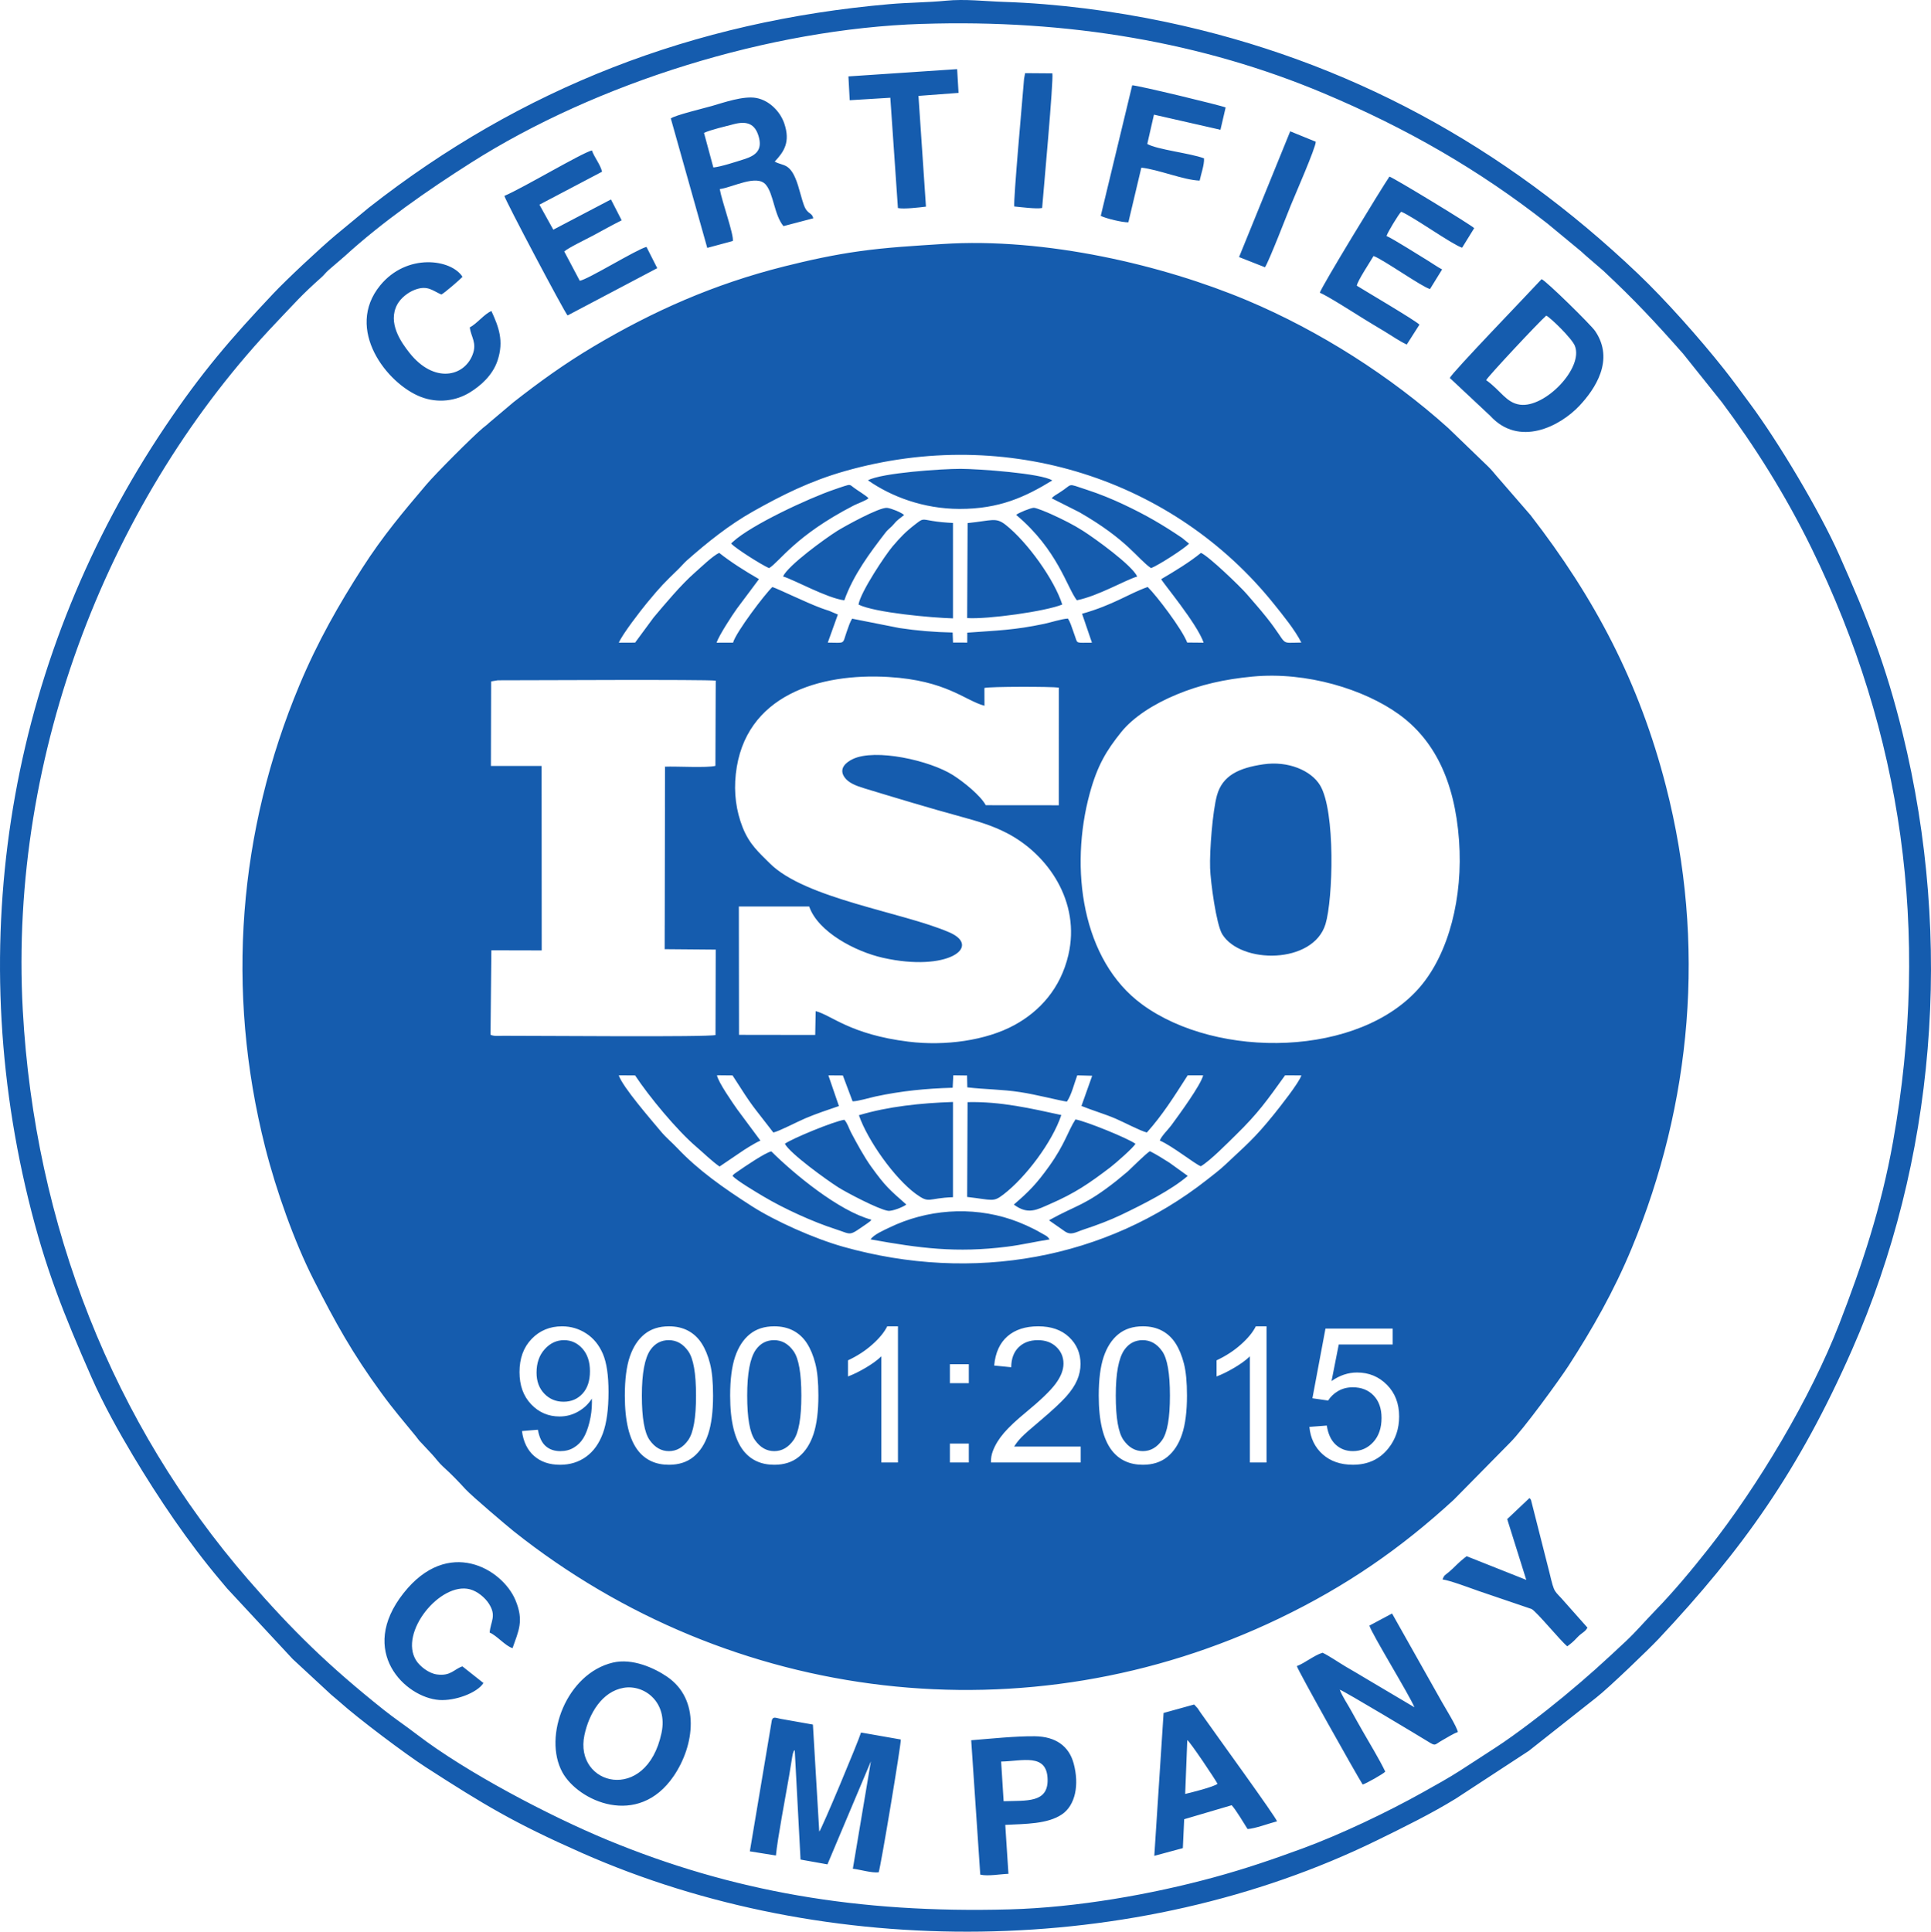 <?xml version="1.0" encoding="UTF-8"?>
<!-- Creator: CorelDRAW -->
<svg xmlns="http://www.w3.org/2000/svg" xmlns:xlink="http://www.w3.org/1999/xlink" xmlns:xodm="http://www.corel.com/coreldraw/odm/2003" xml:space="preserve" width="147.672mm" height="147.709mm" version="1.1" style="shape-rendering:geometricPrecision; text-rendering:geometricPrecision; image-rendering:optimizeQuality; fill-rule:evenodd; clip-rule:evenodd" viewBox="0 0 2444.3 2444.93">
 <defs>
  <style type="text/css">
   <![CDATA[
    .fil0 {fill:#155CAE}
   ]]>
  </style>
 </defs>
 <g id="Слой_x0020_1">
  <path class="fil0" d="M1197.27 0.9c-22.2,2.2 -47.97,2.3 -71.15,4.32 -248.5,21.66 -465.96,106 -659.2,257.55l-42.2 34.9c-19.64,16.47 -61.5,55.58 -78.84,73.95 -53.8,57.01 -90.79,99.85 -136.95,168.55 -191.2,284.57 -257.12,633.25 -172.99,977.87 21.41,87.71 44.93,145.63 79.93,225.31 14.89,33.9 34.7,69.34 52.93,99.79 32.27,53.9 69.51,109.04 109.66,156.63 3.16,3.75 5.54,6.54 8.95,10.68l83.02 89.34 48.76 45.15c3.82,3.42 5.87,4.74 10.62,9.02 23.49,21.15 83.6,66.27 109.17,82.77 74.12,47.8 111.97,70.62 197.25,108.34 310.77,137.47 701.24,133.71 1006.86,-15.81 33.63,-16.45 68.7,-33.7 99.78,-52.82l92.39 -60.42 85.32 -67.4c16.01,-12.43 67.54,-62.18 78.69,-74.04 106.55,-113.36 177.96,-213.73 245.02,-366.06 105.16,-238.88 128.93,-516.75 64,-780.69 -21.29,-86.54 -44.89,-146.14 -80.06,-225.21 -25.09,-56.42 -77.38,-143.76 -113.39,-192.2 -11.31,-15.22 -21.08,-28.8 -32.48,-43.18 -31.06,-39.17 -74.15,-87.66 -108.97,-120.82 -169.39,-161.29 -366.58,-269.9 -597.73,-318.65 -65.44,-13.8 -137.47,-23.19 -205.06,-25.39 -24.11,-0.78 -49.01,-3.89 -73.33,-1.48zm-30.38 29.33c-192.91,6.25 -411.6,74.7 -570.52,175.61 -55.48,35.23 -112.31,74.82 -160.31,118.64l-20.33 17.5c-3.44,3.03 -5.49,6.04 -9.04,9.19 -25.01,22.19 -34.11,32.96 -56.78,56.75 -209.06,219.43 -339.07,543.94 -321.08,870.78 15.02,272.92 114.75,523.84 285.25,720.48 56.09,64.69 101.78,109.24 171.56,164.85 13.73,10.94 27.74,20.27 42.58,31.64 61.54,47.15 166.78,102.58 240.82,133.2 157.29,65.06 317.04,93 508.57,87.81 85.95,-2.33 180.35,-19.15 258.74,-40.5 39.18,-10.67 74.29,-22.6 112.02,-36.48 48.89,-17.98 107.56,-45.98 152.84,-71.27 16.28,-9.09 32.29,-17.95 46.99,-27.38 15.64,-10.03 29.74,-19.34 45,-29.2 25.26,-16.33 62.45,-45.03 85.73,-64.29 32.17,-26.61 49.5,-42.55 78.66,-69.82 13.65,-12.77 24.2,-25.41 37.08,-38.64 23.92,-24.58 46.55,-51.75 68.7,-79.86 61.77,-78.42 128.36,-189.44 164.82,-283.51 28.64,-73.89 53.03,-146.56 68.02,-230.52 47.68,-267.12 11.36,-517.17 -103,-751.13 -33.47,-68.48 -72.62,-130.11 -113.51,-184.91l-49.16 -61.48c-34.28,-38.89 -61.98,-68.6 -101.02,-105.02l-19.57 -16.88c-3.9,-3.18 -6.37,-5.94 -10.43,-9.2l-40.67 -33.62c-86.33,-67.8 -177.98,-120.6 -283.41,-164.97 -152.31,-64.09 -322.54,-93.77 -508.54,-87.74zm26.14 278.6c-36.68,2.41 -68.86,4.13 -104.59,9.06 -33.06,4.57 -64.5,11.46 -95.8,19.32 -89.08,22.37 -166.04,56.63 -240.99,101.13 -36.84,21.87 -68.68,44.89 -101.61,70.67l-31.14 26.28c-2.96,2.9 -4.61,3.82 -7.68,6.4 -13.72,11.55 -59.56,57.55 -71.41,71.5 -29.55,34.77 -55.28,65.35 -80.99,105.38 -29.61,46.11 -56.46,92.85 -79.77,148.52 -77.18,184.32 -93.79,385.93 -43.44,584.8 14.07,55.57 37.29,120.43 61.18,167.47 28.15,55.43 49.11,93.15 85.42,143 16.7,22.92 27.76,35.36 44.11,55.43 3.1,3.81 3.25,4.74 7,8.42l13.53 14.49c5.1,5.46 8.29,10.48 13.89,15.54 11.09,10.02 18.23,17.49 28.66,28.82 7.93,8.61 53.53,47.23 60.65,52.89 275.98,219.51 650.3,263.71 969.07,110.54 85.33,-41 154.13,-88.75 221.1,-150.28l70.96 -71.99c17.21,-16.94 63.5,-80.82 74.49,-97.84 29.7,-45.95 56.96,-93.52 79.8,-148.54 75.74,-182.47 94.61,-385.44 43.35,-584.74 -33.85,-131.64 -90.15,-238.19 -171.42,-343.09l-39.72 -45.8c-4.87,-5.32 -8.69,-10.71 -13.83,-15.61l-50.63 -48.84c-72.88,-65.51 -163.14,-123.12 -254.6,-161.57 -106.02,-44.57 -255.1,-79.92 -385.59,-71.35zm-532.33 1502.44l20.14 -1.68c1.72,9.51 4.99,16.38 9.83,20.66 4.83,4.28 11.03,6.43 18.62,6.43 6.47,0 12.14,-1.48 17.06,-4.47 4.91,-2.96 8.91,-6.91 11.99,-11.91 3.08,-4.95 5.67,-11.67 7.79,-20.1 2.12,-8.43 3.16,-17.02 3.16,-25.77 0,-0.92 -0.04,-2.36 -0.12,-4.23 -4.2,6.71 -9.95,12.19 -17.22,16.34 -7.27,4.19 -15.18,6.27 -23.65,6.27 -14.18,0 -26.17,-5.15 -36,-15.46 -9.79,-10.27 -14.7,-23.85 -14.7,-40.71 0,-17.42 5.11,-31.4 15.38,-42.03 10.23,-10.59 23.05,-15.9 38.51,-15.9 11.11,0 21.29,3 30.56,9.03 9.23,5.99 16.22,14.54 21.02,25.69 4.79,11.11 7.19,27.21 7.19,48.26 0,21.94 -2.36,39.39 -7.11,52.38 -4.75,13.02 -11.87,22.89 -21.25,29.68 -9.39,6.79 -20.38,10.19 -33,10.19 -13.42,0 -24.37,-3.72 -32.88,-11.19 -8.47,-7.47 -13.58,-17.98 -15.3,-31.48zm86.06 -75.71c0,-12.06 -3.2,-21.65 -9.59,-28.72 -6.35,-7.07 -14.1,-10.63 -23.21,-10.63 -9.43,0 -17.58,3.8 -24.45,11.43 -6.91,7.63 -10.35,17.54 -10.35,29.69 0,10.91 3.28,19.78 9.79,26.57 6.55,6.83 14.7,10.23 24.41,10.23 9.75,0 17.74,-3.4 24.01,-10.23 6.27,-6.79 9.39,-16.26 9.39,-28.33zm44.15 30.8c0,-20.26 2.08,-36.64 6.23,-49.02 4.2,-12.43 10.39,-21.97 18.62,-28.65 8.19,-6.67 18.54,-9.99 31,-9.99 9.19,0 17.26,1.84 24.25,5.55 6.95,3.72 12.71,9.07 17.18,16.06 4.48,6.95 7.99,15.46 10.55,25.49 2.6,10.03 3.87,23.57 3.87,40.55 0,20.14 -2.08,36.44 -6.19,48.82 -4.11,12.42 -10.31,21.97 -18.54,28.69 -8.19,6.71 -18.58,10.07 -31.12,10.07 -16.5,0 -29.49,-5.87 -38.91,-17.66 -11.31,-14.38 -16.94,-37.68 -16.94,-69.92zm21.57 0.08c0,28.25 3.28,47.03 9.87,56.29 6.59,9.31 14.74,13.94 24.41,13.94 9.67,0 17.82,-4.67 24.41,-13.98 6.59,-9.35 9.87,-28.09 9.87,-56.25 0,-28.25 -3.28,-47.03 -9.87,-56.29 -6.55,-9.31 -14.78,-13.94 -24.65,-13.94 -9.67,0 -17.42,4.11 -23.21,12.3 -7.23,10.43 -10.83,29.77 -10.83,57.93zm111.75 -0.08c0,-20.26 2.08,-36.64 6.23,-49.02 4.2,-12.43 10.39,-21.97 18.62,-28.65 8.19,-6.67 18.54,-9.99 31,-9.99 9.19,0 17.26,1.84 24.25,5.55 6.95,3.72 12.71,9.07 17.18,16.06 4.48,6.95 7.99,15.46 10.55,25.49 2.6,10.03 3.87,23.57 3.87,40.55 0,20.14 -2.08,36.44 -6.19,48.82 -4.11,12.42 -10.31,21.97 -18.54,28.69 -8.19,6.71 -18.58,10.07 -31.12,10.07 -16.5,0 -29.49,-5.87 -38.91,-17.66 -11.31,-14.38 -16.94,-37.68 -16.94,-69.92zm21.57 0.08c0,28.25 3.28,47.03 9.87,56.29 6.59,9.31 14.74,13.94 24.41,13.94 9.67,0 17.82,-4.67 24.41,-13.98 6.59,-9.35 9.87,-28.09 9.87,-56.25 0,-28.25 -3.28,-47.03 -9.87,-56.29 -6.55,-9.31 -14.78,-13.94 -24.65,-13.94 -9.67,0 -17.42,4.11 -23.21,12.3 -7.23,10.43 -10.83,29.77 -10.83,57.93zm190.86 84.62l-21.1 0 0 -134.32c-5.07,4.87 -11.75,9.71 -19.98,14.54 -8.23,4.83 -15.66,8.47 -22.21,10.87l0 -20.38c11.79,-5.51 22.09,-12.23 30.92,-20.14 8.83,-7.87 15.1,-15.5 18.78,-22.93l13.58 0 0 172.36zm65.72 -100.44l0 -23.97 23.97 0 0 23.97 -23.97 0zm0 100.44l0 -23.97 23.97 0 0 23.97 -23.97 0zm165.61 -20.14l0 20.14 -113.63 0c-0.16,-5.07 0.68,-9.95 2.48,-14.66 2.92,-7.71 7.59,-15.34 14.02,-22.81 6.43,-7.47 15.62,-16.1 27.57,-25.89 18.58,-15.3 31.2,-27.41 37.8,-36.36 6.63,-8.95 9.95,-17.42 9.95,-25.41 0,-8.35 -3,-15.38 -8.99,-21.13 -5.99,-5.71 -13.82,-8.59 -23.45,-8.59 -10.19,0 -18.34,3.04 -24.45,9.11 -6.11,6.03 -9.19,14.42 -9.27,25.17l-21.57 -2.16c1.48,-16.14 7.07,-28.45 16.74,-36.92 9.71,-8.47 22.69,-12.71 39.03,-12.71 16.46,0 29.53,4.55 39.11,13.7 9.63,9.15 14.42,20.5 14.42,34 0,6.87 -1.4,13.62 -4.23,20.26 -2.8,6.67 -7.47,13.66 -13.99,21.01 -6.55,7.31 -17.38,17.42 -32.48,30.2 -12.67,10.63 -20.82,17.82 -24.41,21.61 -3.6,3.8 -6.55,7.59 -8.91,11.43l84.26 0zm22.81 -64.57c0,-20.26 2.08,-36.64 6.23,-49.02 4.2,-12.43 10.39,-21.97 18.62,-28.65 8.19,-6.67 18.54,-9.99 31,-9.99 9.19,0 17.26,1.84 24.25,5.55 6.95,3.72 12.71,9.07 17.18,16.06 4.48,6.95 7.99,15.46 10.55,25.49 2.6,10.03 3.87,23.57 3.87,40.55 0,20.14 -2.08,36.44 -6.19,48.82 -4.11,12.42 -10.31,21.97 -18.54,28.69 -8.19,6.71 -18.58,10.07 -31.12,10.07 -16.5,0 -29.49,-5.87 -38.91,-17.66 -11.31,-14.38 -16.94,-37.68 -16.94,-69.92zm21.57 0.08c0,28.25 3.28,47.03 9.87,56.29 6.59,9.31 14.74,13.94 24.41,13.94 9.67,0 17.82,-4.67 24.41,-13.98 6.59,-9.35 9.87,-28.09 9.87,-56.25 0,-28.25 -3.28,-47.03 -9.87,-56.29 -6.55,-9.31 -14.78,-13.94 -24.65,-13.94 -9.67,0 -17.42,4.11 -23.21,12.3 -7.23,10.43 -10.83,29.77 -10.83,57.93zm190.86 84.62l-21.1 0 0 -134.32c-5.07,4.87 -11.75,9.71 -19.98,14.54 -8.23,4.83 -15.66,8.47 -22.21,10.87l0 -20.38c11.79,-5.51 22.09,-12.23 30.92,-20.14 8.83,-7.87 15.1,-15.5 18.78,-22.93l13.58 0 0 172.36zm54.22 -45.07l22.05 -1.68c1.64,10.75 5.43,18.82 11.35,24.25 5.91,5.39 13.14,8.11 21.65,8.11 10.27,0 18.86,-3.84 25.85,-11.47 6.95,-7.67 10.43,-17.82 10.43,-30.44 0,-12.03 -3.32,-21.49 -9.99,-28.45 -6.67,-6.95 -15.5,-10.43 -26.49,-10.43 -6.83,0 -12.94,1.56 -18.38,4.68 -5.39,3.12 -9.63,7.15 -12.75,12.1l-19.9 -2.88 16.54 -88.22 85.1 0 0 20.14 -68.28 0 -9.15 46.31c10.27,-7.23 21.06,-10.83 32.32,-10.83 14.94,0 27.57,5.19 37.84,15.58 10.27,10.39 15.42,23.73 15.42,40.03 0,15.54 -4.52,28.96 -13.54,40.27 -10.99,13.9 -26.01,20.86 -45.03,20.86 -15.58,0 -28.29,-4.39 -38.15,-13.14 -9.87,-8.75 -15.5,-20.34 -16.9,-34.8zm-71.84 -949.68c-36.1,3.44 -66.16,10.31 -96.13,22.7 -29.24,12.08 -55.11,28.82 -70.16,47.53 -18.87,23.47 -30.23,42.29 -39.86,77.52 -25.89,94.68 -10.1,211.25 66.2,267.17 95.57,70.05 276.11,66.81 352.08,-22.35 36.19,-42.48 54.36,-113.12 49.14,-185.25 -5.57,-77 -32.47,-127.99 -76.1,-159.53 -43.53,-31.46 -116.72,-54.3 -185.17,-47.79zm-561.31 291.05l-89.05 -0.03 0.2 162.46 96.46 0.14 0.59 -30.12c19.92,4.93 43.39,29.51 117.63,38.64 46.03,5.66 97.98,-1.35 134.16,-21.14 31.64,-17.31 58.13,-45.98 68.09,-88.61 15.64,-66.99 -25.47,-127.2 -77.9,-154.33 -18.3,-9.47 -36.58,-14.85 -58.06,-20.72 -39.93,-10.9 -81.81,-23.57 -122.47,-35.92 -10.23,-3.11 -20.02,-6.83 -25.03,-14.09 -7.63,-11.08 2.32,-18.93 10.42,-22.84 28.58,-13.8 97.6,1.65 126.87,20.18 13.74,8.7 35.19,26.09 41.58,38.16l92.47 0.08 0.03 -148.95c-9.5,-1.37 -87.27,-1.44 -94.2,0.47l0.07 22.53c-24.9,-6.73 -48.12,-32.04 -121.32,-36.42 -87.28,-5.23 -182.46,22.88 -193.44,122.8 -2.67,24.3 0.55,46.71 8.49,67.1 8.65,22.22 21.57,32.89 34.28,45.71 44.68,45.05 168.71,62.02 227.63,87.65 41.73,18.15 -2.56,50.45 -83.95,32.2 -35.06,-7.86 -82.32,-32.63 -93.54,-64.93zm-240.94 -333.91l20.56 -0.09 23.4 -31.76c14.43,-17.13 34.91,-41.71 52.37,-56.96 7.23,-6.31 22.51,-21.17 30.65,-24.88 14.5,11.56 33.11,23.31 50.38,33.22l-28.08 37.58c-5.36,7.41 -22.53,33.56 -25.61,42.89l20.87 -0.06c3.79,-13.46 41.06,-62.43 49.79,-70.4 7.16,2.24 42.57,19.59 61.58,26.63 3.52,1.31 6.7,2.34 10.21,3.48l11.1 4.7 -12.75 35.54c23.11,0.12 18.09,2.77 24.13,-14.23 1.87,-5.27 3.86,-11.58 6.63,-16.07l59.97 11.86c22.12,3.35 44.28,5.22 67.31,5.67l0.48 12.7 18 0.05 0.07 -12.56c38.75,-2.9 58.79,-3.08 97.16,-11.13 8.52,-1.79 22.33,-6.35 30.28,-6.69 2.86,4.4 4.63,10.4 6.3,15.02 1,2.76 1.78,5.14 2.91,8.32 3.06,8.65 0.73,7.14 21.13,7.15l-12.49 -36.59c39.94,-11.28 58.93,-25.43 83.05,-33.91 11.02,10.63 43.5,53.3 50.01,70.32l20.82 0.19c-8.24,-24.13 -52.06,-76.22 -53.69,-80.42 16.92,-9.93 36.4,-21.78 50.3,-33.23 9.7,3.98 50.09,42.92 57.94,52.08 8.35,9.75 16.44,18.74 25.09,29.59 29.21,36.68 14.5,32.02 44.04,31.82 -8.14,-16.14 -23.58,-34.94 -34.42,-48.47 -126.36,-157.82 -337.56,-227.13 -543.48,-168.48 -44.04,12.54 -79.54,30.4 -115.82,50.79 -30.7,17.25 -58.36,39.52 -83.83,61.97 -3.83,3.38 -6.68,7 -10.37,10.6 -19,18.51 -22.33,21.56 -40.52,43.56 -7.55,9.13 -31.5,40.09 -35.48,50.17zm863.92 547.61l-20.57 -0.07c-23.03,32.07 -34.2,47.97 -62.08,75.24 -10.63,10.4 -32.5,32.74 -44.58,39.89 -7.18,-2.54 -35.9,-25.62 -51.92,-32.54 1.9,-5.6 10.5,-13.79 14.54,-19.28 9.43,-12.82 37.83,-51.59 40.3,-63.32l-19.54 0.03c-17.79,27.83 -32.18,50.58 -51.71,72.39 -8.87,-2.29 -29.25,-13.16 -39.72,-17.63 -13.78,-5.89 -29.16,-10.28 -43.08,-15.98l13.59 -38.21 -18.9 -0.55c-4.09,10.97 -7.14,24.48 -13.13,33.27 -9.73,-1.33 -38.28,-8.86 -59.13,-12.04 -23.29,-3.56 -44.28,-3.36 -66.9,-6.01l-0.32 -15.03 -17.45 -0.25 -0.78 15.78c-34.07,0.96 -64.86,4.03 -97.49,11.01 -7.08,1.51 -23.04,6.32 -29.2,6.16l-12.3 -32.74 -18.34 -0.15 13.35 38.88c-14.2,4.81 -29.47,9.99 -42.38,15.47 -10.71,4.54 -32.12,15.9 -40.61,18.05 -28.95,-37.75 -23.96,-28.95 -51.69,-72.33l-19.67 -0.19c1.2,8.29 20.3,35.63 25.55,43.09l29.42 39.64c-7.01,2.97 -20.09,11.22 -26.48,15.72l-25.26 17.1c-10.17,-7.15 -20.13,-17.07 -29.39,-24.97 -24.4,-20.82 -59.8,-63.51 -77.51,-90.39l-20.67 -0.14c4.75,14.76 40.82,56.05 53.23,70.97 6.66,8 13.9,13.79 20.88,21.18 26.17,27.71 57.63,50.03 94.54,73.65 28.78,18.41 77.94,40.69 115.73,51.32 164.35,46.24 332.8,15.31 460.15,-84.83 7.64,-6 16.16,-12.42 23.09,-18.98 25.23,-23.9 36.25,-32.19 61.96,-64.16 6.54,-8.13 31.93,-40.02 34.49,-49.07zm-1026.38 -51.36l283.74 -0.47 0.09 -106.59 -63.9 -0.75c-2.21,-8.93 -1.57,-227.19 0.28,-233.22l63.54 -0.31 -0.31 -105.82 -282.69 -0.1 -0.26 107.03 64.16 -0.05 0.14 233.51 -63.73 -0.15 -1.06 106.91zm978.28 -342.31c-30.63,4.51 -51.72,13.92 -58.75,39.39 -5.5,19.94 -9.41,70.05 -8.66,91.96 0.61,17.75 7.79,71.32 15.36,83.66 23.3,38 115.27,38.22 130.73,-12.84 9.53,-31.47 12.73,-142.98 -6.85,-175.55 -11.32,-18.83 -40.53,-31.23 -71.82,-26.62zm-823.45 1136.94c-58.39,13.84 -88.77,93.18 -63.89,138.81 19.76,36.25 95.65,71.42 141.02,4.66 26.18,-38.52 34.02,-96.71 -8.6,-125.71 -15.8,-10.75 -43.61,-23.67 -68.53,-17.76zm1059.47 -1625.95l51.21 47.97c36.4,39.86 88.25,13.56 113.19,-13.13 18.99,-20.33 44.74,-57.42 19.5,-94.33 -5.31,-7.77 -61.7,-63.23 -67.71,-65.57 -17.34,18.85 -113.17,118.04 -116.19,125.06zm-886.05 1864.82l33.01 5.29c2.03,-21.45 12.12,-74.06 16.66,-100.53l4.14 -25.24c0.12,-0.67 0.58,-3.06 0.75,-3.53 1.63,-4.68 0.58,-2.08 2.28,-4.1l7.34 138.52 34.06 6.09 55 -130.42 -22.85 135.92c9.87,1.21 23.78,5.53 32.68,4.57 2.88,-8.2 28.55,-162.67 28.04,-168.1l-50.37 -8.84c-3.3,11.11 -49.9,122.68 -52.88,125.41l-8.02 -135.48 -40.66 -7.21c-6.68,-1.25 -9.43,-3.25 -11.28,1.43l-27.9 166.23zm-100.03 -2193.23l46.13 163.78 32.36 -8.73c1.5,-7.91 -13.78,-49.91 -16.55,-65.68 16.71,-2.26 46.99,-19.24 58.43,-5.45 9.89,11.92 10.39,37.92 22.21,52.32l37.77 -9.94c-2.04,-8.38 -7.49,-4 -12.18,-17.5 -2.56,-7.38 -4.56,-15.73 -7.04,-23.71 -9.44,-30.35 -18.95,-24.23 -29.59,-30.56 11.81,-12.52 20.07,-24.79 12.07,-48.29 -5.03,-14.78 -18.71,-29.18 -35.56,-32.23 -16.03,-2.91 -40.81,5.73 -55.9,10.12 -9.03,2.63 -47.72,11.92 -52.15,15.86zm884.3 1907.54c2.85,10.3 51.54,89.32 56.97,103.37l-57.95 -34.34c-9.42,-5.81 -19.53,-11.51 -28.99,-17.12 -9.35,-5.54 -19.75,-12.85 -29.25,-17.58 -10.14,2.9 -22.33,13.01 -32.61,16.92 0.99,4.93 75.24,137.28 83.33,149.89 4.24,-1.16 26.58,-13.68 28.57,-16.35 -7.6,-15.95 -19.2,-34.65 -28.43,-50.93 -4.99,-8.8 -9.71,-17.02 -14.57,-25.94 -4.99,-9.16 -10.96,-17.53 -14.6,-26.86 6.38,2.19 103.18,60.36 111.65,65.63 10.35,6.44 7.78,4.17 18.69,-1.88 5.33,-2.96 13.57,-8.27 19.17,-10.09 -1.22,-6.76 -15.78,-30.22 -20.11,-37.88l-63.19 -112.17 -28.69 15.33zm-504.06 145.08l11.47 170.07c9.49,2.37 25.42,-0.7 35.66,-0.99l-4.01 -61.95c25.24,-1.29 53.62,-0.93 71.82,-13.37 16.83,-11.5 22.11,-37.09 14.75,-64.38 -5.88,-21.8 -22.61,-34.09 -49.18,-34.41 -24.17,-0.29 -56,3.1 -80.51,5.04zm243.53 -34.54l-11.75 180.86 36.13 -9.77 1.69 -36.58 60.14 -17.73c5.5,6.06 15.34,22.6 20.07,30.11 9.16,-0.32 27.53,-7.27 37.33,-9.73 -2.08,-6.36 -78.46,-111.43 -90.66,-128.93 -2.21,-3.17 -3.98,-5.54 -6.43,-9.03 -1.38,-1.96 -1.81,-2.92 -3.29,-4.97l-4.49 -4.94 -38.74 10.72zm197.75 -1797.5c7.74,2.63 44.74,26.23 54.72,32.44 9.02,5.61 17.55,10.67 27.02,16.34 9.45,5.66 18.98,12.47 28.33,16.74l16.07 -25.18c-5.71,-5.66 -69.72,-43.23 -79.31,-49.29 0.81,-6.08 17.36,-30.87 21.2,-37.58 11.92,4.17 61.55,39.38 71.47,41.82l15.33 -24.82c-5.28,-2.65 -12.2,-7.58 -17.62,-10.87 -12.56,-7.62 -43.83,-27.54 -52.76,-31.45 1.29,-4.57 15.65,-28.21 18.61,-30.71 15.15,6.21 64.29,41.44 77.08,45.55l15.28 -24.74c-3.17,-3.79 -102.13,-63.91 -107.27,-65.26 -9.78,14.17 -86.59,140.18 -88.15,147.01zm-1032.18 -122.61c1.04,5.65 75.98,147.16 79.97,151.33l113.52 -59.87 -13.65 -26.9c-12.78,3.26 -74.73,41.66 -84.46,42.84l-19.61 -37.07c5.43,-4.79 27.92,-15.55 36.24,-20 12.18,-6.52 23.32,-12.87 36.42,-19.43l-13.54 -26.41 -72.99 38.28 -17.56 -31.66 79.28 -41.73c-2.25,-9.4 -9.58,-17.69 -12.87,-26.94 -13.53,3.56 -86.23,47.02 -110.75,57.57zm-16.42 145.73c-9.02,3.67 -18.29,16.01 -27.45,20.75 1.76,12.46 9.37,19.46 3.64,34.43 -10.84,28.29 -49.09,36.59 -79.84,-2.16 -10.85,-13.67 -27.97,-38.12 -15.61,-61.21 4.12,-7.7 13.3,-15.51 22.98,-18.97 15.83,-5.66 21.87,1.56 32.92,6.25 3.73,-1.73 23.72,-19.02 26.72,-22.39 -14.17,-22.48 -70.43,-30.36 -104.17,10.86 -45.35,55.42 8.59,124.64 51.52,141.14 21.79,8.37 44.39,5.04 61.65,-5.48 14.26,-8.69 29.22,-22.07 35.39,-40.52 8.38,-25.09 1.31,-42.77 -7.75,-62.7zm-10.1 1736.51l-26.65 -21.09c-10.78,3.64 -14.67,12.57 -32.24,10.23 -10.71,-1.42 -21.82,-10.66 -26.21,-17.57 -22.4,-35.27 30.46,-99.78 67.79,-90.26 10.05,2.56 19.52,11.02 24.05,18.02 10.2,15.76 2.43,22.12 1.12,36.81 9.14,3.78 19.83,17 28.99,19.72 7.5,-21.85 14.73,-34.43 3.65,-60.79 -16.74,-39.82 -85.27,-80.21 -141.66,-8.83 -58.46,73.98 2.34,132.08 45.02,135.21 19.75,1.45 47.91,-8.63 56.14,-21.45zm781.4 -1856.96c6.15,3.22 27.85,8.5 34.99,8.13l16.39 -69.14c21.68,2.28 53.91,15.85 73.84,16.36 1.75,-8.45 6.01,-20 5.52,-28.15 -17.39,-6.56 -59.33,-11.01 -71.83,-18.22l8.46 -37.09 84.17 19.14 6.57 -28.21c-4.82,-2.34 -110.4,-27.89 -118.28,-28.07l-39.82 165.25zm-168.52 388.84l-0.57 120.22c26.27,1.7 99.29,-8.5 120.37,-17.14 -9.91,-31.31 -43.95,-78.85 -71.39,-100.64 -12.85,-10.2 -17.3,-5.59 -48.41,-2.44zm-138.12 103.13c20.86,10.28 92.63,16.7 119.6,17.46l-0.01 -120.77c-9.43,-0.43 -17.89,-1.18 -26.29,-2.59 -13.07,-2.19 -11.68,-3.16 -21.06,4.05 -12.72,9.77 -19.02,16.45 -29.15,28.29 -8.49,9.91 -40.44,57.39 -43.07,73.56zm0.53 646.35c10.93,31.71 45.09,79.92 72.19,99.63 17.67,12.85 14.63,5.16 46.86,4.11l0.01 -120.53c-40.57,1.37 -82.09,5.67 -119.06,16.78zm137.03 103.43c32.41,3.69 32.71,7 46,-3.22 28.15,-21.64 61.76,-66.26 73.17,-100.46 -37.7,-8.21 -76.87,-17.37 -118.67,-16.33l-0.5 120.01zm683.61 407.8l24.13 76.88 -75.49 -29.98c-11.47,8.69 -15.36,14.13 -22.65,20.19 -4.35,3.62 -5.8,3.47 -7.82,9.24 9.32,1.14 35.44,11.06 45.79,14.66l66.91 22.75c6.65,3.56 36.9,40.66 45.17,47.21 4.84,-3.6 7.58,-5.82 12.5,-11.09 6.11,-6.55 9.87,-6.71 13.05,-12.54l-27.83 -31.35c-14.96,-17.51 -13.46,-9.87 -20.36,-38.59l-23.2 -91.35c-1.36,-2.43 -0.27,-0.98 -2.06,-2.71l-28.16 26.65zm-833.93 -1826.06l1.65 30.15 51.38 -3.15 9.63 139.63c7.92,1.54 26.75,-0.74 35.49,-1.8l-9.47 -140.18 50.72 -3.79 -1.78 -30.07 -137.62 9.21zm-284.64 2039.55c-27.33,4.77 -43.75,32.57 -49.53,59.9 -13.47,63.65 78.55,87.57 97.62,-2.96 8.16,-38.76 -21.85,-61.52 -48.09,-56.94zm309.38 -1528.35c29.32,20.56 70.2,36.13 115.87,36.23 50.66,0.12 83.55,-15.32 117.43,-36.04 -13.52,-9.04 -94.25,-14.67 -116.02,-14.7 -23.84,-0.03 -99.99,5.12 -117.27,14.51zm3.35 960.76c61.98,11.2 108.4,17.38 172.86,9.26 18.84,-2.37 36.37,-6.59 53.64,-9.22 -2.55,-4.48 -5.79,-5.25 -10.9,-8.28 -10.77,-6.39 -25.85,-13.07 -37.73,-17.04 -50.85,-16.98 -106.79,-12.62 -154.23,10.36 -6,2.91 -19.92,8.86 -23.64,14.92zm184.24 -916.98c52.69,44.2 64.37,92.17 76.83,108.06 27.21,-5.47 61.53,-25.75 76.41,-30.03 -6.55,-14.39 -53.32,-48.03 -68.65,-57.83 -12.27,-7.85 -26.02,-14.68 -40.44,-21.21 -4.24,-1.92 -18.62,-8.05 -21.91,-7.97 -3.76,0.09 -19.18,6.27 -22.24,8.98zm-295.12 77.88c15.47,4.87 55.39,27.34 77.59,30.26 11.4,-32.2 32.6,-60.42 52.03,-85.61 3.91,-5.07 7.01,-6.32 11.09,-11.35 4.47,-5.51 7.67,-6.84 12.54,-11.03 -3.74,-3.5 -16.44,-8.44 -21.4,-9.04 -9.81,-1.19 -55.44,24.27 -63.25,29.19 -15.18,9.58 -61.75,43.23 -68.59,57.57zm890.07 -248.41c18.31,12.86 25.25,28.68 42.88,31.05 31.72,4.26 80.81,-46.63 69.35,-74.61 -3.92,-9.58 -30.92,-35.67 -36.14,-38.13 -9.28,7.97 -74.07,77.25 -76.09,81.69zm-597.88 1043.45c17.96,13.45 29.34,6.45 45.51,-0.58 32.09,-13.94 49.98,-26.31 76.65,-46.6 6.54,-4.98 29.49,-25.12 31.77,-29.76 -9.22,-6.82 -62.52,-28.5 -75.91,-30.83 -9.58,14.76 -13.2,31.1 -33.16,59.03 -16,22.39 -25.85,32.44 -44.85,48.73zm-289.88 -76.93c6.84,12.58 53.01,45.84 67.77,55.21 9.76,6.19 50.52,27.75 62.83,29.63 5.28,0.8 19.72,-4.99 23.15,-7.98 -21.25,-18.78 -26.1,-22.47 -44.38,-47.79 -8.78,-12.16 -18.57,-30.11 -25.5,-43.27 -3.12,-5.93 -4.28,-11.23 -8.51,-16.21 -13.74,2.06 -67.05,24.16 -75.35,30.41zm334.54 96.7c0.21,0.26 0.57,0.3 0.68,0.73l18.18 12.69c8.76,6.67 14.34,1.8 25.31,-1.77 15.84,-5.17 32.86,-11.61 47.18,-18.47 27.88,-13.36 63.31,-31.28 84.14,-49.23l-22.91 -16.51c-8.09,-5.1 -15.98,-10.2 -24.98,-14.77 -4.73,2.75 -22.02,19.99 -28.06,25.64l-14.59 12.07c-40.15,31.61 -49.5,29.93 -84.97,49.62zm3.22 -913.73l35.1 17.7c61.14,35.11 73.18,58.66 90.69,70.75 9.82,-3.84 42.1,-24.67 48.12,-30.99l-8.73 -7.22c-25.07,-16.94 -45.49,-28.86 -74.02,-42.32 -14.44,-6.82 -30.5,-13.43 -46.95,-18.76 -26.45,-8.58 -16.14,-7.63 -34.63,3.89 -3.92,2.44 -7.01,4.1 -9.59,6.95zm-404.06 857.67c5.8,6.23 29.92,20.51 39.66,26.29 25.26,15.02 62.12,31.91 90.52,41.03 22.12,7.11 15.9,9.66 40.6,-7.31 0.38,-0.26 2.29,-1.66 2.6,-1.94 2.43,-2.16 0.46,0.04 2.44,-2.63 -41.06,-10.96 -97.84,-57.82 -126.65,-86.48 -7.74,1.65 -33.8,19.32 -43.07,25.84 -3.86,2.72 -3.92,2.33 -6.09,5.18zm-1.66 -800.21c6.85,6.78 37.1,26.04 48.02,31.01 14.04,-8.8 32.98,-41.06 107.18,-79.36 4.88,-2.52 14.87,-5.87 18.69,-9.11 -3.17,-3.55 -14.43,-10.18 -18.6,-13.42 -5.15,-4 -4.66,-4.24 -11.82,-2.02 -4.33,1.34 -8.61,2.91 -12.81,4.33 -31.69,10.74 -105.08,44.72 -128.46,66.26 -1.69,1.55 -1.12,0.94 -2.2,2.32zm358.36 -426.76c8.62,0.79 27.62,3.34 35.28,1.94 1.86,-22.8 14.53,-160.62 12.96,-170.43l-34.48 -0.26 -1.33 7.02c-2.53,31.05 -13.49,152.02 -12.42,161.74zm284.56 64.03l32.82 12.9c4.57,-6.41 27.89,-66.52 32.75,-78.57 4.8,-11.88 31.59,-72.87 31.54,-80.31l-32.35 -13.18 -64.76 159.17zm-677.29 -157.2l11.83 43.8c8.97,-0.69 29.49,-7.43 39.3,-10.56 14.2,-4.54 23.45,-11.39 17.84,-29.47 -4.5,-14.52 -13.84,-19.41 -31.51,-14.72 -9.84,2.61 -28.8,6.94 -37.46,10.96zm376.11 2061.41l3.17 50.19c29.51,-0.94 56.35,2.3 55.66,-27.67 -0.77,-33.67 -32.18,-23 -58.83,-22.52zm-646.31 -919.9c4.43,2.18 10.71,1.33 16.25,1.32 47.73,-0.09 259.02,1.87 268.54,-1.02l0.28 -108.08 -64.64 -0.55 0.41 -230.98c14.16,-0.63 53.76,1.74 63.83,-1.06l0.39 -107.83c-14.01,-1.64 -231.15,-0.49 -275.88,-0.45l-8.42 1.41 282.69 0.1 0.31 105.82 -63.54 0.31c-1.85,6.03 -2.49,224.29 -0.28,233.22l63.9 0.75 -0.09 106.59 -283.74 0.47zm879.29 960.86c4.63,-0.95 37.17,-9.09 40.91,-12.84 -2.76,-5.49 -34.54,-52.97 -38.25,-55.35l-2.66 68.19z"></path>
 </g>
</svg>
